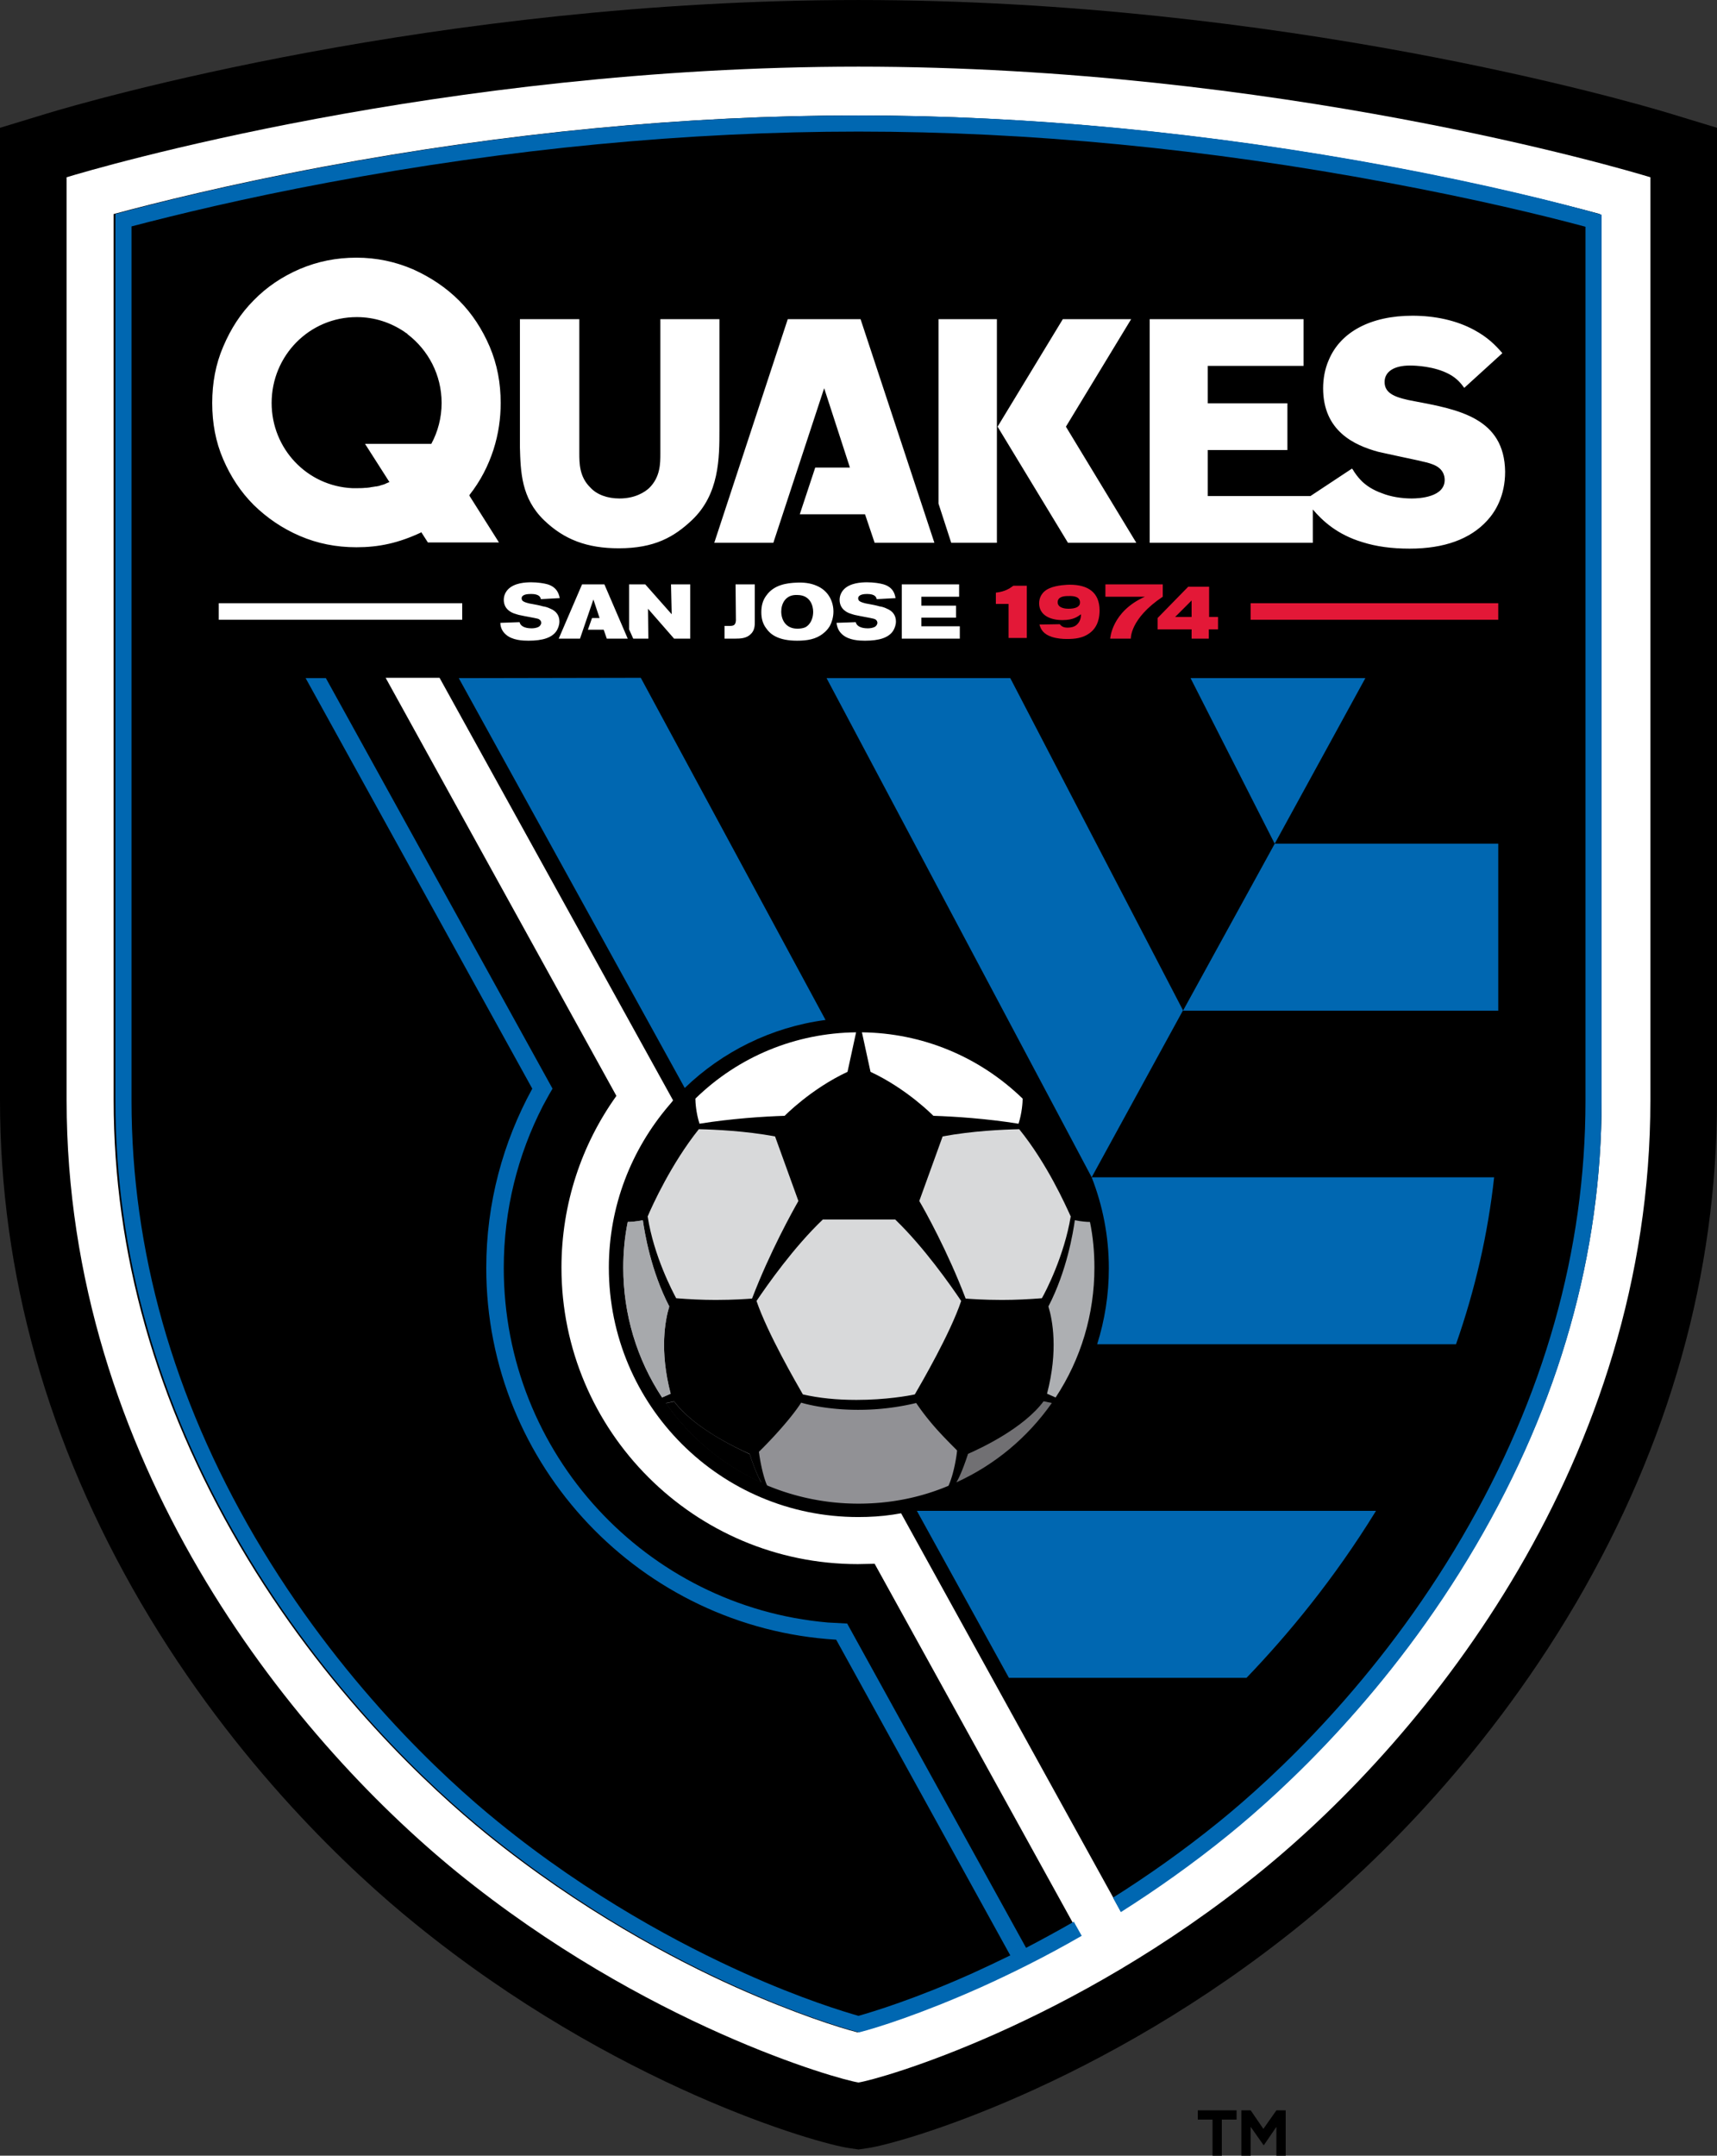 <?xml version="1.0" encoding="UTF-8"?><svg id="Layer_1" xmlns="http://www.w3.org/2000/svg" viewBox="0 0 500 627.5" width="1992" height="2500"><rect x="0" y="0" width="500" height="627.5" fill="#333333" stroke="none"/><style>.st0{fill:#fff}.st1{fill:#0067b1}.st2{fill:#d8d9da}.st3{fill:#adafb2}.st4{fill:#717073}.st5{fill:#919195}.st6{fill:#a7a9ac}.st7{fill:#e31837}.st8{fill:none}</style><path d="M360.1 617h-4.3v10.5h-2.7V617h-4.3v-2.7h11.3zM374.4 627.5h-2.7v-8.4l-3.7 5.4-3.8-5.4v8.4h-2.7v-13.2h2.7l3.7 5.4 3.8-5.4h2.7zM486.2 33C475 29.6 373.2 0 250 0 126.8 0 25 29.6 13.8 33L0 37.2V320.3c0 50.5 13.8 99.7 41.1 146.4 27.7 47.3 61.8 78.7 79.7 93.2 58.4 47.5 117.3 64.1 126.5 65.4l2.7.4 2.7-.4c9.2-1.3 68-17.9 126.5-65.4 17.9-14.5 52-46 79.7-93.2C486.2 420 500 370.8 500 320.3V37.2L486.2 33z"/><path class="st0" d="M250 19.4c-121.5 0-222.5 29.7-230.6 32.2v268.7c0 104.5 64.8 184.8 113.6 224.6 55 44.7 111 60.4 117 61.3 6-.9 61.9-16.6 117-61.3 48.9-39.7 113.6-120 113.6-224.6V51.6c-8.1-2.5-109.1-32.2-230.6-32.2z"/><path d="M466.4 320.3c0 44.4-12.3 88-36.6 129.4-25 42.7-55.7 71-71.9 84.1-10.7 8.7-21.4 16.2-31.5 22.6l-64-115.9c-.8.1-1.6.3-2.4.4-3.3.5-6.7.7-10.1.7-40.1 0-72.6-32.5-72.6-72.6 0-18 6.6-34.4 17.4-47.1.4-.5.9-1 1.3-1.6l-68-123h-15.7L179.5 319c-10.1 14.1-16 31.4-16 50 0 47.6 38.7 86.3 86.3 86.3 1.7 0 3.3-.1 4.9-.1l59.8 108.3c-11.1 6.4-21.2 11.4-29.4 15-17.4 7.8-30.3 11.8-35.4 13.1-5.1-1.3-17.9-5.3-35.4-13.1-18.1-8.1-45.3-22.5-72.7-44.7-16.1-13.1-46.9-41.4-71.9-84.1-24.3-41.5-36.6-85-36.6-129.4v-258c11.9-3.2 33.4-8.6 61.2-13.8 53.1-9.9 105.3-14.9 155.2-14.9s102.1 5 155.2 14.9c27.9 5.2 49.4 10.6 61.2 13.8l.5 258z"/><path class="st1" d="M405.2 48.5C352.1 38.6 299.9 33.6 250 33.6s-102.1 5-155.2 14.9c-27.9 5.2-49.4 10.6-61.2 13.8v258c0 44.4 12.3 88 36.6 129.4 25 42.7 55.7 71 71.9 84.1 27.4 22.2 54.6 36.6 72.7 44.7 17.4 7.8 30.3 11.8 35.4 13.1 5.1-1.3 17.9-5.3 35.4-13.1 8.2-3.7 18.3-8.6 29.4-15l-2.3-4.1c-4.9 2.8-9.5 5.3-13.9 7.6l-52.1-94.4c-1.9-.1-3.8-.2-5.6-.3-52.9-4.6-94.4-49.1-94.4-103.2 0-17 4.1-33 11.4-47.2.4-.7.8-1.5 1.2-2.2.1-.2 1.1-2 1.6-2.8l-66-119.5H89l66 119.5c-8.5 15.5-13.4 33.3-13.4 52.2 0 57.6 45.2 104.8 101.9 108.2l50.7 91.9c-3.9 1.9-7.5 3.6-10.8 5.1-16.9 7.6-29.2 11.3-33.4 12.5-4.2-1.2-16.5-4.9-33.4-12.5-17.8-8-44.7-22.1-71.6-44-15.9-12.9-46.1-40.8-70.8-82.9-23.8-40.7-35.9-83.5-35.9-127V65.9c13-3.4 32.7-8.2 57.4-12.8 52.8-9.9 104.7-14.8 154.3-14.8 49.6 0 101.6 5 154.3 14.9 24.7 4.6 44.4 9.3 57.4 12.8v254.4c0 43.6-12.1 86.3-35.9 127-24.6 42.1-54.9 70-70.8 82.9-10.5 8.5-20.9 15.8-30.9 22.1l2.3 4.2c10.1-6.4 20.8-13.9 31.5-22.6 16.1-13.1 46.9-41.4 71.9-84.1 24.3-41.5 36.6-85 36.6-129.4v-258c-11.8-3.4-33.3-8.8-61.2-14z"/><path class="st1" d="M397.6 197.4h-50.9l24.5 48.2zM133.6 197.4l65.8 119.3c10.9-10.5 25.1-17.7 41-19.8l-53.8-99.6-53 .1zM317.8 342.5l.1.2 26.6-48.6-50.3-96.7h-53.5L310.1 328z"/><path class="st1" d="M344.5 294.2h91.8v-48.6h-65.1zM317.9 342.7c3.2 8.2 5 17.1 5 26.5 0 7.7-1.2 15.1-3.4 22.1H424c5.6-16 9.3-32.2 11.1-48.6H317.9zM293.8 488.4H363c11.9-12.4 25.4-28.6 37.7-48.6H267l26.8 48.6z"/><path class="st0" d="M249.3 300.5l-2.5 11.5c-10.7 5-18.3 12.8-18.3 12.8-6.2.2-15.4.8-24.8 2.3-1-3.1-1.2-6.2-1.2-7.3 12.6-12.3 29.2-19.1 46.8-19.3m1.7 0l2.5 11.5c10.7 5 18.3 12.8 18.3 12.8 6.2.2 15.4.8 24.8 2.3 1-3.1 1.2-6.2 1.2-7.3-12.7-12.3-29.3-19.1-46.8-19.3"/><path class="st2" d="M279.9 378.7c-3.2 9.5-11.6 23.9-13.5 27.2-1.8.4-8.5 1.6-17 1.6-5.6 0-10.8-.5-15.6-1.6-1.9-3.3-10.3-17.8-13.5-27.2 3.1-4.6 10.8-15.6 19.3-23.7h21.1c8.4 8.1 16.1 19.1 19.2 23.7m-54.2-47.9c-8.6-1.6-17.5-2-22.2-2.1-8 10-13.6 22.3-14.9 25.4 1.8 11.6 7.3 21.9 8.3 23.8 3.7.3 7.6.5 11.5.5 5.3 0 9.2-.3 10.6-.4 5.2-13.6 11.9-25.6 13.5-28.4l-6.8-18.8zm71.1-2.1c-4.8.1-13.7.5-22.3 2.1l-6.8 18.8c1.6 2.7 8.3 14.7 13.5 28.4 1.4.1 5.3.4 10.6.4 3.9 0 7.8-.2 11.6-.5 1.1-1.9 6.5-12.3 8.4-23.8-1.5-3.3-6.9-15.4-15-25.4"/><path class="st3" d="M195.3 405.7l-2.5 1.1c-7.4-11.2-11.3-24.3-11.3-37.8 0-4.5.4-9 1.3-13.3.8 0 2.4-.1 4.4-.5.5 3.5 2.3 14.7 7.7 25.1-1.2 3.9-2.9 12.8.4 25.4m109.6 0l2.5 1.1c7.4-11.2 11.3-24.3 11.3-37.8 0-4.5-.4-9-1.3-13.3-.8 0-2.4-.1-4.4-.5-.5 3.5-2.3 14.7-7.7 25.1 1.2 3.9 2.9 12.8-.4 25.4"/><path class="st4" d="M218.3 423.2c1.7 5.2 2.9 7.5 3.4 8.3-11.2-5.1-20.7-13-27.8-23.1l2.4-.5c5.8 7.8 18.1 13.6 22 15.3m63.6 0c-1.7 5.2-2.9 7.5-3.4 8.3 11.2-5.1 20.7-13 27.8-23.1l-2.4-.5c-5.8 7.8-18.1 13.6-22 15.3"/><path class="st5" d="M278.4 421.9c-1-1-2.5-2.5-4.1-4.2-3.4-3.6-5.9-6.9-7.5-9.3-16.6 4-30.2.9-33.5-.1-3.2 5-9.7 11.8-12.3 14.3.2 1.6.9 6.1 2.2 9.4.1.1.1.3.2.4a69 69 0 0 0 26.6 5.3c9.1 0 17.9-1.7 26.2-5.2 1.6-3.5 2.4-8.9 2.5-10.2 0-.1-.1-.2-.3-.4"/><path class="st6" d="M194.9 380.3c-5.4-10.4-7.2-21.6-7.7-25.1-2 .4-3.6.5-4.4.5-.9 4.4-1.3 8.9-1.3 13.3 0 13.5 3.9 26.6 11.3 37.8l2.5-1.1c-3.3-12.6-1.6-21.5-.4-25.4"/><path d="M196.3 408l-2.4.5c7.1 10.1 16.6 18 27.8 23.1-.5-.8-1.7-3.2-3.4-8.3-3.9-1.8-16.2-7.6-22-15.3"/><path class="st0" d="M214.2 170.1h5.6V181c0 1 0 2.5-1.2 3.6-1.2 1.2-2.9 1.3-4.5 1.3H211v-3.7h1.3c1.2 0 1.9-.1 2-1.6l-.1-10.5zM237.8 170.5c3.6 1.5 4.9 4.8 4.9 7.5 0 1.5-.4 3-1.1 4.3-.5.8-1.1 1.5-1.9 2.1-2.1 1.7-4.7 2.1-7.6 2.1-5.5 0-7.8-1.9-8.9-3.5-1.1-1.4-1.5-3-1.5-4.8 0-1.8.4-3.5 1.5-4.9 2.2-3.1 6-3.6 8.8-3.7 1.9-.1 4 .1 5.8.9m-10.3 7.5c0 2.4 1.3 5 4.7 5 .8 0 1.6-.1 2.3-.4 1.7-.9 2.3-2.9 2.3-4.5 0-1.7-.8-4.9-4.6-4.9-3.5-.2-4.7 2.6-4.7 4.8M249.9 174.2c0 .2.1.4.2.6.4.5 2 .9 2.8 1 1.1.2 2.2.4 3.2.7.7.1 1.4.3 2 .6 2.1.8 2.8 2.3 2.8 3.8 0 1.1-.4 2-.8 2.7-1.3 2-4 2.9-8.2 2.9-1.6 0-4.7-.1-6.6-1.8-1.4-1.2-1.6-2.7-1.7-3.4l5.6-.2c.2 1 1.3 1.8 3.5 1.8.6 0 1.4-.1 2-.4.4-.2.8-.7.8-1.2 0-.7-.6-1.1-1.1-1.2-.7-.2-4.2-.8-5-1-.6-.1-1.2-.3-1.8-.5-.6-.2-3.1-1.1-3.1-4 0-1.2.5-2.3 1.3-3.1 1.8-1.8 4.9-2 6.7-2 1.9 0 3.8.3 4.8.6 3 .9 3.3 3.1 3.5 4l-5.5.3c-.1-.5-.4-1.5-2.8-1.5-.8 0-2.6.1-2.6 1.3M279.3 170.1v3.6h-11v2.6h10.1v3.5h-10.1v2.5h11.2v3.6h-16.9v-15.8zM151.9 174.2c0 .2.1.4.2.6.4.5 2 .9 2.8 1 1.1.2 2.2.4 3.2.7.7.1 1.4.3 2 .6 2.1.8 2.8 2.3 2.8 3.8 0 1.1-.4 2-.8 2.7-1.3 2-4 2.9-8.2 2.9-1.6 0-4.7-.1-6.6-1.8-1.4-1.2-1.6-2.7-1.6-3.4l5.6-.2c.2 1 1.3 1.8 3.5 1.8.6 0 1.4-.1 2-.4.4-.2.8-.7.8-1.2 0-.7-.6-1.1-1-1.2-.7-.2-4.2-.8-5-1-.6-.1-1.2-.3-1.8-.5-.6-.2-3.1-1.1-3.1-4 0-1.2.5-2.3 1.3-3.1 1.8-1.8 4.9-2 6.7-2 1.9 0 3.8.3 4.8.6 2.9.9 3.3 3.1 3.5 4l-5.5.3c-.1-.5-.4-1.5-2.8-1.5-1.1 0-2.8.1-2.8 1.3M195.4 170.1l.2 8.7-7.7-8.7h-4.7v13.1l1.2 2.7h4.4l-.1-8.7 7.6 8.7h4.7v-15.8zM176 170.1h-6.5l-6.8 15.8h6.2l3.9-11.4 1.8 5.4h-2.2l-1.2 3.4h4.6l.9 2.6h6.1zM63.7 175.6h70.9v4.8H63.7zM273.3 92.9h17V158H277l-3.7-11.4V92.9zm56.1 0h-19.9l-19 31.3L311 158h19.9l-20.5-33.8 19-31.3zM254.7 158l-2.8-8.3h-19l4.5-13.6h10.1L240 113l-14.8 45H208l21.4-65.1h21.2l21.5 65.1zM180.4 145.1c-3.5 0-6.6-1.1-8.5-3.2-3.2-3.1-3.2-7.1-3.2-10v-39h-17.3V130.1c.2 7.3.4 14.9 7 21.3 5.9 5.7 12.6 8.2 21.8 8.2 10.4 0 16.1-3.3 21.3-8.2 8-7.6 8-18.1 8-26.3V92.9h-17.2V132c0 2.9 0 6.9-3.3 10.1-1.2 1.1-4 3-8.6 3M136.7 144.1c3.3-4.2 5.5-8.6 7-13.2 1.5-4.7 2.1-9.2 2.1-13.6 0-5.8-1-11.2-3.2-16.4-2.2-5.1-5.1-9.6-8.9-13.4-3.8-3.8-8.3-6.8-13.4-9.1-5.1-2.2-10.6-3.4-16.5-3.4s-11.3 1.1-16.5 3.3c-5.1 2.2-9.6 5.2-13.4 9.1-3.8 3.8-6.7 8.3-8.9 13.5-2.2 5.1-3.2 10.6-3.2 16.4 0 5.9 1 11.3 3.2 16.4 2.2 5.1 5.1 9.5 8.9 13.3 3.9 3.8 8.3 6.8 13.4 9s10.6 3.3 16.5 3.3c3.2 0 6.3-.3 9.4-1 3.1-.7 6.2-1.8 9.4-3.3l.1-.1.1.2 1.8 2.8h20.7l-8.6-13.6v-.2zm-57.6-26.8c0-13.8 11-25 24.8-25 5.2 0 9.9 1.6 13.9 4.3.1.1.3.2.4.3.2.1.4.2.5.4 6 4.6 9.9 11.8 9.9 20 0 4.3-1.1 8.4-3 11.9h-19.3l6.9 10.8.2.3-.2.1c-.2.1-.5.2-.7.3-.1 0-.2.1-.2.1-.2.1-.5.2-.8.3-.1 0-.3.1-.4.1-.2.1-.4.1-.6.2-.2.1-.4.1-.5.1-.2.1-.4.1-.6.1-.2 0-.4.1-.6.1-.2 0-.5.1-.7.1-.2 0-.3.1-.5.1-.3 0-.6.1-.9.1h-.3c-.8.1-1.7.1-2.5.1h-1.3c-13.2-.6-23.5-11.5-23.5-24.8M411.9 116.8c-5.3-1-8.7-2.1-8.7-5.6 0-3 2.7-4.8 7.4-4.8 1.6 0 7.1.2 11.4 2.5 2.4 1.3 3.5 2.8 4.4 4l11.1-10.1c-2-2.3-4.2-4.6-8.3-6.8-5-2.7-11.2-4.1-17.9-4.1-12.1 0-21 4.7-24.4 13-1.1 2.5-1.6 5.4-1.6 8.1 0 12.5 9.1 16.6 16 18.5.8.2 2.8.6 5 1.1 4.1.9 9.3 1.9 10.7 2.5 3.2 1.1 3.7 3.3 3.7 4.6 0 5-7.3 5.4-9.6 5.4-2.9 0-6.1-.5-8.6-1.5-2.8-1-4.5-2.2-5.8-3.4-.8-.8-1.5-1.6-2.1-2.5-.1-.1-.2-.3-.4-.6-.2-.4-.5-.7-.5-.7l-12.1 8h-29.9V131h23.2v-13.6h-23.2v-10.9h27.9V92.9h-44.8V158h47.5v-9.7c2.8 3.3 7.1 7.3 14.4 9.5 4.1 1.3 8.6 1.9 13.8 1.9 10.1 0 17.7-2.8 22.6-8.2 2.4-2.6 5.2-7.2 5.2-14.2-.2-15.6-13.5-18.1-26.4-20.5"/><path class="st7" d="M364.2 175.6h72.1v4.8h-72.1zM290.1 172.5c2.6-.3 3.9-1.2 5-2h3.9v15.2h-5.3v-9.9H290v-3.3zM309.4 180.5c-3.7 0-6.8-1.5-6.8-4.9 0-1.5.7-3.4 3.1-4.4 2.1-.9 5.2-1 5.8-1 5.3 0 8.7 2.2 8.7 7.5 0 1.7-.3 4.7-2.9 6.6-2 1.5-4.4 1.7-6.6 1.7-1.2 0-2.8-.1-4.4-.6-2.4-.8-3.2-2.1-3.6-3.6l5.9-.1c.4.4.8 1 2.3 1 .9 0 1.9-.2 2.6-.8 1.2-1 1.3-2.5 1.3-3.1-.9.6-2.1 1.7-5.4 1.7m-1.4-5.2c0 1.8 2.5 1.9 3.1 1.9 2.2 0 3.4-.6 3.4-1.8 0-1.5-1.3-2-3.5-1.9-1.2 0-3 .2-3 1.8M346 170.8h6.1v8.8h2.6v3.6H352v2.7h-5v-2.7h-9.9v-3.3l8.9-9.1zm1 4l-4.8 4.8h4.8v-4.8zM338.6 173.7c-9.6 6.4-9.3 12.2-9.3 12.2h-6s.4-7.9 10.1-12.2h-11.5v-3.6h16.7v3.6z"/><path class="st8" d="M177.4 369.1h145.5"/></svg>